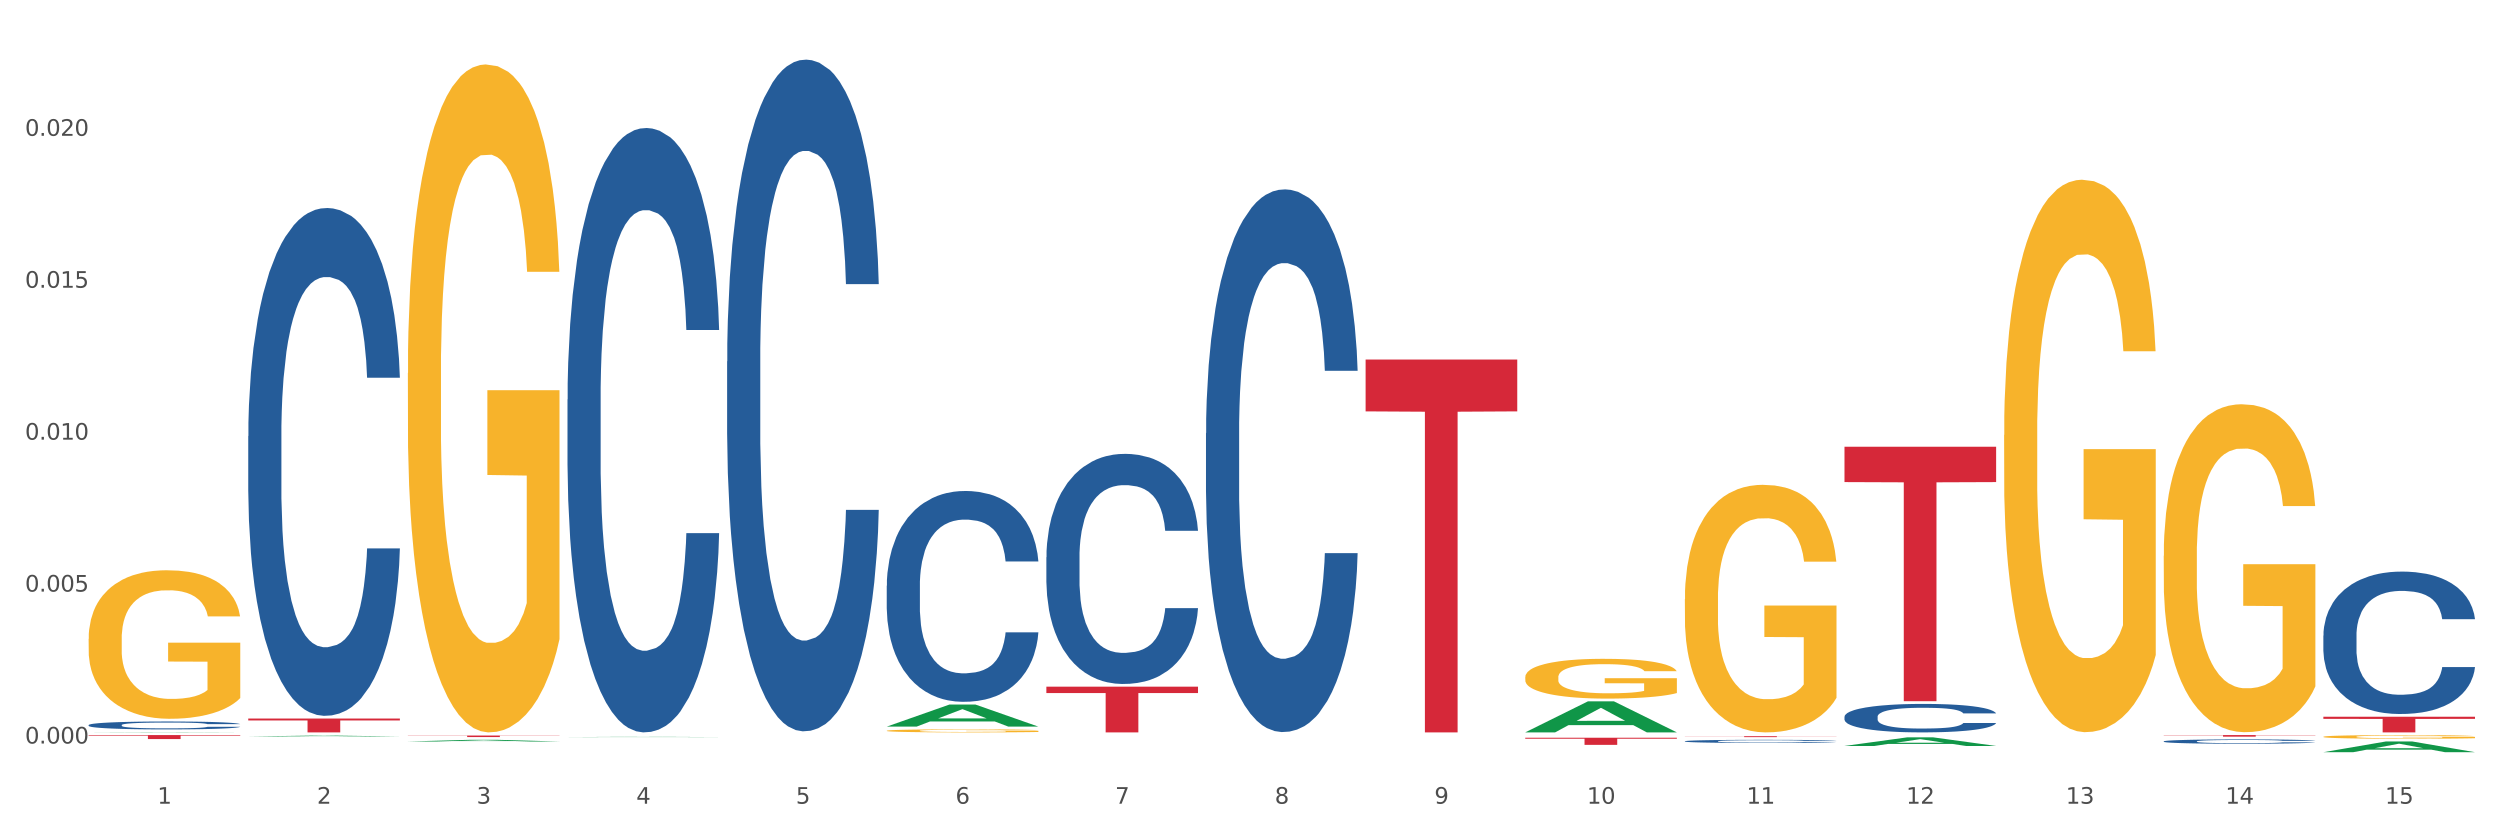 <?xml version="1.0" encoding="utf-8" standalone="no"?>
<!DOCTYPE svg PUBLIC "-//W3C//DTD SVG 1.1//EN"
  "http://www.w3.org/Graphics/SVG/1.1/DTD/svg11.dtd">
<svg xmlns:xlink="http://www.w3.org/1999/xlink" width="1080pt" height="360pt" viewBox="0 0 1080 360" xmlns="http://www.w3.org/2000/svg" version="1.1">
 <rect x="0" y="0" width="1080" height="360" fill="#333333" stroke="none"/>
 <defs>
  <style type="text/css">*{stroke-linejoin: round; stroke-linecap: butt}</style>
 </defs>
 <g id="figure_1">
  <g id="patch_1">
   <path d="M 0 360 
L 1080 360 
L 1080 0 
L 0 0 
z
" style="fill: #ffffff; stroke: #ffffff; stroke-linejoin: miter"/>
  </g>
  <g id="axes_1">
   <g id="matplotlib.axis_1">
    <g id="xtick_1">
     <g id="text_1">
      <!-- 1 -->
      <g style="fill: #4d4d4d" transform="translate(67.984 347.204) scale(0.096 -0.096)">
       <defs>
        <path id="DejaVuSans-31" d="M 794 531 
L 1825 531 
L 1825 4091 
L 703 3866 
L 703 4441 
L 1819 4666 
L 2450 4666 
L 2450 531 
L 3481 531 
L 3481 0 
L 794 0 
L 794 531 
z
" transform="scale(0.016)"/>
       </defs>
       <use xlink:href="#DejaVuSans-31"/>
      </g>
     </g>
    </g>
    <g id="xtick_2">
     <g id="text_2">
      <!-- 2 -->
      <g style="fill: #4d4d4d" transform="translate(136.942 347.204) scale(0.096 -0.096)">
       <defs>
        <path id="DejaVuSans-32" d="M 1228 531 
L 3431 531 
L 3431 0 
L 469 0 
L 469 531 
Q 828 903 1448 1529 
Q 2069 2156 2228 2338 
Q 2531 2678 2651 2914 
Q 2772 3150 2772 3378 
Q 2772 3750 2511 3984 
Q 2250 4219 1831 4219 
Q 1534 4219 1204 4116 
Q 875 4013 500 3803 
L 500 4441 
Q 881 4594 1212 4672 
Q 1544 4750 1819 4750 
Q 2544 4750 2975 4387 
Q 3406 4025 3406 3419 
Q 3406 3131 3298 2873 
Q 3191 2616 2906 2266 
Q 2828 2175 2409 1742 
Q 1991 1309 1228 531 
z
" transform="scale(0.016)"/>
       </defs>
       <use xlink:href="#DejaVuSans-32"/>
      </g>
     </g>
    </g>
    <g id="xtick_3">
     <g id="text_3">
      <!-- 3 -->
      <g style="fill: #4d4d4d" transform="translate(205.899 347.204) scale(0.096 -0.096)">
       <defs>
        <path id="DejaVuSans-33" d="M 2597 2516 
Q 3050 2419 3304 2112 
Q 3559 1806 3559 1356 
Q 3559 666 3084 287 
Q 2609 -91 1734 -91 
Q 1441 -91 1130 -33 
Q 819 25 488 141 
L 488 750 
Q 750 597 1062 519 
Q 1375 441 1716 441 
Q 2309 441 2620 675 
Q 2931 909 2931 1356 
Q 2931 1769 2642 2001 
Q 2353 2234 1838 2234 
L 1294 2234 
L 1294 2753 
L 1863 2753 
Q 2328 2753 2575 2939 
Q 2822 3125 2822 3475 
Q 2822 3834 2567 4026 
Q 2313 4219 1838 4219 
Q 1578 4219 1281 4162 
Q 984 4106 628 3988 
L 628 4550 
Q 988 4650 1302 4700 
Q 1616 4750 1894 4750 
Q 2613 4750 3031 4423 
Q 3450 4097 3450 3541 
Q 3450 3153 3228 2886 
Q 3006 2619 2597 2516 
z
" transform="scale(0.016)"/>
       </defs>
       <use xlink:href="#DejaVuSans-33"/>
      </g>
     </g>
    </g>
    <g id="xtick_4">
     <g id="text_4">
      <!-- 4 -->
      <g style="fill: #4d4d4d" transform="translate(274.857 347.204) scale(0.096 -0.096)">
       <defs>
        <path id="DejaVuSans-34" d="M 2419 4116 
L 825 1625 
L 2419 1625 
L 2419 4116 
z
M 2253 4666 
L 3047 4666 
L 3047 1625 
L 3713 1625 
L 3713 1100 
L 3047 1100 
L 3047 0 
L 2419 0 
L 2419 1100 
L 313 1100 
L 313 1709 
L 2253 4666 
z
" transform="scale(0.016)"/>
       </defs>
       <use xlink:href="#DejaVuSans-34"/>
      </g>
     </g>
    </g>
    <g id="xtick_5">
     <g id="text_5">
      <!-- 5 -->
      <g style="fill: #4d4d4d" transform="translate(343.815 347.204) scale(0.096 -0.096)">
       <defs>
        <path id="DejaVuSans-35" d="M 691 4666 
L 3169 4666 
L 3169 4134 
L 1269 4134 
L 1269 2991 
Q 1406 3038 1543 3061 
Q 1681 3084 1819 3084 
Q 2600 3084 3056 2656 
Q 3513 2228 3513 1497 
Q 3513 744 3044 326 
Q 2575 -91 1722 -91 
Q 1428 -91 1123 -41 
Q 819 9 494 109 
L 494 744 
Q 775 591 1075 516 
Q 1375 441 1709 441 
Q 2250 441 2565 725 
Q 2881 1009 2881 1497 
Q 2881 1984 2565 2268 
Q 2250 2553 1709 2553 
Q 1456 2553 1204 2497 
Q 953 2441 691 2322 
L 691 4666 
z
" transform="scale(0.016)"/>
       </defs>
       <use xlink:href="#DejaVuSans-35"/>
      </g>
     </g>
    </g>
    <g id="xtick_6">
     <g id="text_6">
      <!-- 6 -->
      <g style="fill: #4d4d4d" transform="translate(412.772 347.204) scale(0.096 -0.096)">
       <defs>
        <path id="DejaVuSans-36" d="M 2113 2584 
Q 1688 2584 1439 2293 
Q 1191 2003 1191 1497 
Q 1191 994 1439 701 
Q 1688 409 2113 409 
Q 2538 409 2786 701 
Q 3034 994 3034 1497 
Q 3034 2003 2786 2293 
Q 2538 2584 2113 2584 
z
M 3366 4563 
L 3366 3988 
Q 3128 4100 2886 4159 
Q 2644 4219 2406 4219 
Q 1781 4219 1451 3797 
Q 1122 3375 1075 2522 
Q 1259 2794 1537 2939 
Q 1816 3084 2150 3084 
Q 2853 3084 3261 2657 
Q 3669 2231 3669 1497 
Q 3669 778 3244 343 
Q 2819 -91 2113 -91 
Q 1303 -91 875 529 
Q 447 1150 447 2328 
Q 447 3434 972 4092 
Q 1497 4750 2381 4750 
Q 2619 4750 2861 4703 
Q 3103 4656 3366 4563 
z
" transform="scale(0.016)"/>
       </defs>
       <use xlink:href="#DejaVuSans-36"/>
      </g>
     </g>
    </g>
    <g id="xtick_7">
     <g id="text_7">
      <!-- 7 -->
      <g style="fill: #4d4d4d" transform="translate(481.73 347.204) scale(0.096 -0.096)">
       <defs>
        <path id="DejaVuSans-37" d="M 525 4666 
L 3525 4666 
L 3525 4397 
L 1831 0 
L 1172 0 
L 2766 4134 
L 525 4134 
L 525 4666 
z
" transform="scale(0.016)"/>
       </defs>
       <use xlink:href="#DejaVuSans-37"/>
      </g>
     </g>
    </g>
    <g id="xtick_8">
     <g id="text_8">
      <!-- 8 -->
      <g style="fill: #4d4d4d" transform="translate(550.688 347.204) scale(0.096 -0.096)">
       <defs>
        <path id="DejaVuSans-38" d="M 2034 2216 
Q 1584 2216 1326 1975 
Q 1069 1734 1069 1313 
Q 1069 891 1326 650 
Q 1584 409 2034 409 
Q 2484 409 2743 651 
Q 3003 894 3003 1313 
Q 3003 1734 2745 1975 
Q 2488 2216 2034 2216 
z
M 1403 2484 
Q 997 2584 770 2862 
Q 544 3141 544 3541 
Q 544 4100 942 4425 
Q 1341 4750 2034 4750 
Q 2731 4750 3128 4425 
Q 3525 4100 3525 3541 
Q 3525 3141 3298 2862 
Q 3072 2584 2669 2484 
Q 3125 2378 3379 2068 
Q 3634 1759 3634 1313 
Q 3634 634 3220 271 
Q 2806 -91 2034 -91 
Q 1263 -91 848 271 
Q 434 634 434 1313 
Q 434 1759 690 2068 
Q 947 2378 1403 2484 
z
M 1172 3481 
Q 1172 3119 1398 2916 
Q 1625 2713 2034 2713 
Q 2441 2713 2670 2916 
Q 2900 3119 2900 3481 
Q 2900 3844 2670 4047 
Q 2441 4250 2034 4250 
Q 1625 4250 1398 4047 
Q 1172 3844 1172 3481 
z
" transform="scale(0.016)"/>
       </defs>
       <use xlink:href="#DejaVuSans-38"/>
      </g>
     </g>
    </g>
    <g id="xtick_9">
     <g id="text_9">
      <!-- 9 -->
      <g style="fill: #4d4d4d" transform="translate(619.645 347.204) scale(0.096 -0.096)">
       <defs>
        <path id="DejaVuSans-39" d="M 703 97 
L 703 672 
Q 941 559 1184 500 
Q 1428 441 1663 441 
Q 2288 441 2617 861 
Q 2947 1281 2994 2138 
Q 2813 1869 2534 1725 
Q 2256 1581 1919 1581 
Q 1219 1581 811 2004 
Q 403 2428 403 3163 
Q 403 3881 828 4315 
Q 1253 4750 1959 4750 
Q 2769 4750 3195 4129 
Q 3622 3509 3622 2328 
Q 3622 1225 3098 567 
Q 2575 -91 1691 -91 
Q 1453 -91 1209 -44 
Q 966 3 703 97 
z
M 1959 2075 
Q 2384 2075 2632 2365 
Q 2881 2656 2881 3163 
Q 2881 3666 2632 3958 
Q 2384 4250 1959 4250 
Q 1534 4250 1286 3958 
Q 1038 3666 1038 3163 
Q 1038 2656 1286 2365 
Q 1534 2075 1959 2075 
z
" transform="scale(0.016)"/>
       </defs>
       <use xlink:href="#DejaVuSans-39"/>
      </g>
     </g>
    </g>
    <g id="xtick_10">
     <g id="text_10">
      <!-- 10 -->
      <g style="fill: #4d4d4d" transform="translate(685.549 347.204) scale(0.096 -0.096)">
       <defs>
        <path id="DejaVuSans-30" d="M 2034 4250 
Q 1547 4250 1301 3770 
Q 1056 3291 1056 2328 
Q 1056 1369 1301 889 
Q 1547 409 2034 409 
Q 2525 409 2770 889 
Q 3016 1369 3016 2328 
Q 3016 3291 2770 3770 
Q 2525 4250 2034 4250 
z
M 2034 4750 
Q 2819 4750 3233 4129 
Q 3647 3509 3647 2328 
Q 3647 1150 3233 529 
Q 2819 -91 2034 -91 
Q 1250 -91 836 529 
Q 422 1150 422 2328 
Q 422 3509 836 4129 
Q 1250 4750 2034 4750 
z
" transform="scale(0.016)"/>
       </defs>
       <use xlink:href="#DejaVuSans-31"/>
       <use xlink:href="#DejaVuSans-30" transform="translate(63.623 0)"/>
      </g>
     </g>
    </g>
    <g id="xtick_11">
     <g id="text_11">
      <!-- 11 -->
      <g style="fill: #4d4d4d" transform="translate(754.506 347.204) scale(0.096 -0.096)">
       <use xlink:href="#DejaVuSans-31"/>
       <use xlink:href="#DejaVuSans-31" transform="translate(63.623 0)"/>
      </g>
     </g>
    </g>
    <g id="xtick_12">
     <g id="text_12">
      <!-- 12 -->
      <g style="fill: #4d4d4d" transform="translate(823.464 347.204) scale(0.096 -0.096)">
       <use xlink:href="#DejaVuSans-31"/>
       <use xlink:href="#DejaVuSans-32" transform="translate(63.623 0)"/>
      </g>
     </g>
    </g>
    <g id="xtick_13">
     <g id="text_13">
      <!-- 13 -->
      <g style="fill: #4d4d4d" transform="translate(892.422 347.204) scale(0.096 -0.096)">
       <use xlink:href="#DejaVuSans-31"/>
       <use xlink:href="#DejaVuSans-33" transform="translate(63.623 0)"/>
      </g>
     </g>
    </g>
    <g id="xtick_14">
     <g id="text_14">
      <!-- 14 -->
      <g style="fill: #4d4d4d" transform="translate(961.379 347.204) scale(0.096 -0.096)">
       <use xlink:href="#DejaVuSans-31"/>
       <use xlink:href="#DejaVuSans-34" transform="translate(63.623 0)"/>
      </g>
     </g>
    </g>
    <g id="xtick_15">
     <g id="text_15">
      <!-- 15 -->
      <g style="fill: #4d4d4d" transform="translate(1030.337 347.204) scale(0.096 -0.096)">
       <use xlink:href="#DejaVuSans-31"/>
       <use xlink:href="#DejaVuSans-35" transform="translate(63.623 0)"/>
      </g>
     </g>
    </g>
    <g id="xtick_16"/>
    <g id="xtick_17"/>
    <g id="xtick_18"/>
    <g id="xtick_19"/>
    <g id="xtick_20"/>
    <g id="xtick_21"/>
    <g id="xtick_22"/>
    <g id="xtick_23"/>
    <g id="xtick_24"/>
    <g id="xtick_25"/>
    <g id="xtick_26"/>
    <g id="xtick_27"/>
    <g id="xtick_28"/>
    <g id="xtick_29"/>
   </g>
   <g id="matplotlib.axis_2">
    <g id="ytick_1">
     <g id="text_16">
      <!-- 0.000 -->
      <g style="fill: #4d4d4d" transform="translate(10.8 321.208) scale(0.096 -0.096)">
       <defs>
        <path id="DejaVuSans-2e" d="M 684 794 
L 1344 794 
L 1344 0 
L 684 0 
L 684 794 
z
" transform="scale(0.016)"/>
       </defs>
       <use xlink:href="#DejaVuSans-30"/>
       <use xlink:href="#DejaVuSans-2e" transform="translate(63.623 0)"/>
       <use xlink:href="#DejaVuSans-30" transform="translate(95.41 0)"/>
       <use xlink:href="#DejaVuSans-30" transform="translate(159.033 0)"/>
       <use xlink:href="#DejaVuSans-30" transform="translate(222.656 0)"/>
      </g>
     </g>
    </g>
    <g id="ytick_2">
     <g id="text_17">
      <!-- 0.005 -->
      <g style="fill: #4d4d4d" transform="translate(10.8 255.573) scale(0.096 -0.096)">
       <use xlink:href="#DejaVuSans-30"/>
       <use xlink:href="#DejaVuSans-2e" transform="translate(63.623 0)"/>
       <use xlink:href="#DejaVuSans-30" transform="translate(95.41 0)"/>
       <use xlink:href="#DejaVuSans-30" transform="translate(159.033 0)"/>
       <use xlink:href="#DejaVuSans-35" transform="translate(222.656 0)"/>
      </g>
     </g>
    </g>
    <g id="ytick_3">
     <g id="text_18">
      <!-- 0.010 -->
      <g style="fill: #4d4d4d" transform="translate(10.8 189.937) scale(0.096 -0.096)">
       <use xlink:href="#DejaVuSans-30"/>
       <use xlink:href="#DejaVuSans-2e" transform="translate(63.623 0)"/>
       <use xlink:href="#DejaVuSans-30" transform="translate(95.41 0)"/>
       <use xlink:href="#DejaVuSans-31" transform="translate(159.033 0)"/>
       <use xlink:href="#DejaVuSans-30" transform="translate(222.656 0)"/>
      </g>
     </g>
    </g>
    <g id="ytick_4">
     <g id="text_19">
      <!-- 0.015 -->
      <g style="fill: #4d4d4d" transform="translate(10.8 124.302) scale(0.096 -0.096)">
       <use xlink:href="#DejaVuSans-30"/>
       <use xlink:href="#DejaVuSans-2e" transform="translate(63.623 0)"/>
       <use xlink:href="#DejaVuSans-30" transform="translate(95.41 0)"/>
       <use xlink:href="#DejaVuSans-31" transform="translate(159.033 0)"/>
       <use xlink:href="#DejaVuSans-35" transform="translate(222.656 0)"/>
      </g>
     </g>
    </g>
    <g id="ytick_5">
     <g id="text_20">
      <!-- 0.020 -->
      <g style="fill: #4d4d4d" transform="translate(10.8 58.666) scale(0.096 -0.096)">
       <use xlink:href="#DejaVuSans-30"/>
       <use xlink:href="#DejaVuSans-2e" transform="translate(63.623 0)"/>
       <use xlink:href="#DejaVuSans-30" transform="translate(95.41 0)"/>
       <use xlink:href="#DejaVuSans-32" transform="translate(159.033 0)"/>
       <use xlink:href="#DejaVuSans-30" transform="translate(222.656 0)"/>
      </g>
     </g>
    </g>
    <g id="ytick_6"/>
    <g id="ytick_7"/>
    <g id="ytick_8"/>
    <g id="ytick_9"/>
    <g id="ytick_10"/>
   </g>
   <g id="PolyCollection_1">
    <path d="M 38.283 316.393 
L 38.351 316.393 
L 65.365 316.276 
L 76.576 316.275 
L 103.793 316.394 
L 90.826 316.394 
L 84.95 316.366 
L 57.058 316.366 
L 56.855 316.367 
L 51.182 316.394 
L 38.283 316.394 
L 38.283 316.393 
L 60.57 316.35 
L 81.438 316.35 
L 71.105 316.301 
L 70.97 316.3 
L 70.835 316.301 
L 60.502 316.35 
L 60.57 316.35 
L 38.283 316.393 
z
" clip-path="url(#pa8fc9dab96)" style="fill: #109648"/>
    <path d="M 176.198 317.745 
L 241.708 317.745 
L 241.708 317.838 
L 215.939 317.839 
L 215.939 318.418 
L 201.812 318.418 
L 201.812 317.839 
L 176.198 317.838 
L 176.198 317.745 
L 176.198 317.745 
z
" clip-path="url(#pa8fc9dab96)" style="fill: #d62839"/>
    <path d="M 452.029 296.648 
L 517.539 296.648 
L 517.539 299.392 
L 491.769 299.41 
L 491.769 316.394 
L 477.643 316.394 
L 477.643 299.41 
L 452.029 299.392 
L 452.029 296.666 
L 452.029 296.648 
z
" clip-path="url(#pa8fc9dab96)" style="fill: #d62839"/>
    <path d="M 589.944 155.329 
L 655.454 155.329 
L 655.454 177.712 
L 629.685 177.863 
L 629.685 316.394 
L 615.558 316.394 
L 615.558 177.863 
L 589.944 177.712 
L 589.944 155.48 
L 589.944 155.329 
z
" clip-path="url(#pa8fc9dab96)" style="fill: #d62839"/>
    <path d="M 658.902 318.695 
L 724.412 318.695 
L 724.412 319.124 
L 698.642 319.127 
L 698.642 321.788 
L 684.516 321.788 
L 684.516 319.127 
L 658.902 319.124 
L 658.902 318.697 
L 658.902 318.695 
z
" clip-path="url(#pa8fc9dab96)" style="fill: #d62839"/>
    <path d="M 727.86 318.025 
L 793.369 318.025 
L 793.369 318.082 
L 767.6 318.083 
L 767.6 318.437 
L 753.474 318.437 
L 753.474 318.083 
L 727.86 318.082 
L 727.86 318.025 
L 727.86 318.025 
z
" clip-path="url(#pa8fc9dab96)" style="fill: #d62839"/>
    <path d="M 796.817 192.983 
L 862.327 192.983 
L 862.327 208.261 
L 836.558 208.364 
L 836.558 302.922 
L 822.431 302.922 
L 822.431 208.364 
L 796.817 208.261 
L 796.817 193.087 
L 796.817 192.983 
z
" clip-path="url(#pa8fc9dab96)" style="fill: #d62839"/>
    <path d="M 934.733 317.561 
L 1000.242 317.561 
L 1000.242 317.657 
L 974.473 317.658 
L 974.473 318.252 
L 960.347 318.252 
L 960.347 317.658 
L 934.733 317.657 
L 934.733 317.562 
L 934.733 317.561 
z
" clip-path="url(#pa8fc9dab96)" style="fill: #d62839"/>
    <path d="M 38.283 276.003 
L 38.36 275.945 
L 38.36 273.835 
L 38.515 272.018 
L 39.288 267.624 
L 40.449 263.99 
L 41.299 262.057 
L 42.15 260.475 
L 43.156 258.892 
L 44.393 257.252 
L 46.636 254.849 
L 48.028 253.618 
L 49.73 252.329 
L 52.824 250.454 
L 55.066 249.399 
L 57.387 248.52 
L 61.177 247.466 
L 63.652 246.997 
L 66.281 246.645 
L 69.452 246.411 
L 71.85 246.352 
L 77.109 246.528 
L 81.595 247.055 
L 83.761 247.466 
L 86.545 248.169 
L 88.015 248.638 
L 90.412 249.575 
L 92.887 250.806 
L 94.589 251.861 
L 97.141 253.853 
L 99.075 255.845 
L 100.854 258.306 
L 101.782 260.006 
L 102.478 261.588 
L 103.097 263.404 
L 103.715 266.276 
L 89.794 266.276 
L 89.252 264.225 
L 88.401 262.291 
L 87.164 260.416 
L 86.081 259.244 
L 84.225 257.779 
L 82.523 256.841 
L 80.744 256.138 
L 78.579 255.552 
L 76.877 255.259 
L 74.48 255.025 
L 69.762 255.083 
L 66.591 255.552 
L 64.425 256.138 
L 63.033 256.666 
L 61.795 257.252 
L 60.403 258.072 
L 58.779 259.303 
L 57.619 260.416 
L 56.459 261.822 
L 55.531 263.229 
L 54.68 264.869 
L 53.984 266.627 
L 53.442 268.444 
L 52.978 270.671 
L 52.592 274.362 
L 52.592 282.39 
L 52.746 284.207 
L 53.133 286.61 
L 53.597 288.426 
L 54.37 290.594 
L 55.066 292.059 
L 56.381 294.169 
L 57.851 295.927 
L 59.011 297.04 
L 60.171 297.978 
L 62.182 299.267 
L 64.425 300.322 
L 66.359 300.966 
L 68.988 301.552 
L 70.767 301.787 
L 72.314 301.904 
L 76.104 301.904 
L 78.811 301.728 
L 81.827 301.318 
L 84.148 300.79 
L 86.081 300.146 
L 88.247 299.091 
L 89.639 298.095 
L 89.639 285.848 
L 72.623 285.789 
L 72.623 277.644 
L 103.793 277.644 
L 103.793 301.552 
L 102.478 302.783 
L 101.008 303.896 
L 99.462 304.892 
L 97.141 306.123 
L 94.357 307.295 
L 91.882 308.115 
L 89.252 308.818 
L 86.159 309.463 
L 82.137 310.049 
L 79.662 310.283 
L 76.568 310.459 
L 72.933 310.518 
L 69.762 310.401 
L 66.668 310.108 
L 63.42 309.58 
L 60.248 308.818 
L 57.851 308.057 
L 55.453 307.119 
L 52.901 305.888 
L 50.89 304.717 
L 49.343 303.662 
L 47.642 302.314 
L 45.785 300.556 
L 44.393 298.974 
L 43.156 297.333 
L 41.841 295.224 
L 40.913 293.407 
L 39.985 291.122 
L 39.443 289.422 
L 38.824 286.785 
L 38.36 283.094 
L 38.283 276.003 
z
" clip-path="url(#pa8fc9dab96)" style="fill: #f7b32b"/>
    <path d="M 1003.69 274.57 
L 1003.768 274.514 
L 1003.768 272.941 
L 1004 270.806 
L 1004.852 266.872 
L 1005.936 263.894 
L 1007.794 260.41 
L 1008.801 258.95 
L 1010.117 257.32 
L 1012.828 254.679 
L 1015.925 252.431 
L 1018.093 251.195 
L 1019.719 250.409 
L 1023.359 249.004 
L 1025.449 248.386 
L 1027.618 247.88 
L 1029.476 247.543 
L 1032.573 247.15 
L 1035.051 246.981 
L 1037.916 246.925 
L 1040.317 246.981 
L 1043.492 247.206 
L 1048.138 247.88 
L 1049.919 248.273 
L 1052.319 248.948 
L 1054.797 249.847 
L 1056.81 250.746 
L 1059.133 252.038 
L 1061.534 253.724 
L 1063.857 255.859 
L 1065.483 257.826 
L 1066.8 259.905 
L 1067.961 262.433 
L 1068.813 265.187 
L 1069.2 267.49 
L 1055.029 267.49 
L 1054.642 265.411 
L 1053.868 263.164 
L 1053.094 261.647 
L 1052.242 260.41 
L 1050.925 259.006 
L 1049.764 258.107 
L 1047.828 257.039 
L 1046.047 256.365 
L 1044.576 255.971 
L 1042.795 255.634 
L 1039 255.297 
L 1036.29 255.297 
L 1034.587 255.41 
L 1032.496 255.69 
L 1030.715 256.084 
L 1028.624 256.758 
L 1026.998 257.489 
L 1025.372 258.444 
L 1024.443 259.118 
L 1023.049 260.354 
L 1022.12 261.366 
L 1020.881 263.108 
L 1020.184 264.344 
L 1018.945 267.547 
L 1018.403 269.907 
L 1018.171 271.536 
L 1018.016 273.334 
L 1018.016 282.1 
L 1018.48 286.033 
L 1018.867 287.719 
L 1019.487 289.629 
L 1020.648 292.102 
L 1022.352 294.518 
L 1024.133 296.26 
L 1025.604 297.327 
L 1026.998 298.114 
L 1028.392 298.732 
L 1030.095 299.294 
L 1031.489 299.631 
L 1033.58 299.968 
L 1036.058 300.137 
L 1037.994 300.137 
L 1041.943 299.856 
L 1043.724 299.575 
L 1045.428 299.182 
L 1047.286 298.563 
L 1048.757 297.889 
L 1049.609 297.383 
L 1051.003 296.316 
L 1052.087 295.192 
L 1053.016 293.9 
L 1053.636 292.776 
L 1054.333 291.09 
L 1054.875 289.18 
L 1055.029 288.168 
L 1069.2 288.168 
L 1068.89 290.191 
L 1068.348 292.158 
L 1067.264 294.799 
L 1066.412 296.316 
L 1065.096 298.17 
L 1063.702 299.743 
L 1061.766 301.485 
L 1059.985 302.778 
L 1058.127 303.902 
L 1056.114 304.913 
L 1052.474 306.318 
L 1051.158 306.711 
L 1048.37 307.385 
L 1046.202 307.779 
L 1043.027 308.172 
L 1039.775 308.397 
L 1036.368 308.453 
L 1033.348 308.341 
L 1030.018 308.003 
L 1027.927 307.666 
L 1025.604 307.161 
L 1022.894 306.374 
L 1020.339 305.419 
L 1017.938 304.295 
L 1015.693 303.002 
L 1013.602 301.542 
L 1010.892 299.125 
L 1008.878 296.765 
L 1007.407 294.574 
L 1006.4 292.72 
L 1005.394 290.36 
L 1004.852 288.73 
L 1004 284.797 
L 1003.69 281.145 
L 1003.69 274.57 
z
" clip-path="url(#pa8fc9dab96)" style="fill: #255c99"/>
    <path d="M 934.733 320.262 
L 934.81 320.26 
L 934.81 320.212 
L 935.042 320.147 
L 935.894 320.027 
L 936.978 319.937 
L 938.837 319.83 
L 939.843 319.786 
L 941.16 319.736 
L 943.87 319.656 
L 946.967 319.587 
L 949.135 319.549 
L 950.762 319.525 
L 954.401 319.483 
L 956.492 319.464 
L 958.66 319.448 
L 960.518 319.438 
L 963.616 319.426 
L 966.094 319.421 
L 968.959 319.419 
L 971.359 319.421 
L 974.534 319.428 
L 979.18 319.448 
L 980.961 319.46 
L 983.362 319.481 
L 985.839 319.508 
L 987.853 319.536 
L 990.176 319.575 
L 992.576 319.627 
L 994.899 319.692 
L 996.525 319.752 
L 997.842 319.815 
L 999.003 319.892 
L 999.855 319.976 
L 1000.242 320.046 
L 986.072 320.046 
L 985.685 319.983 
L 984.91 319.914 
L 984.136 319.868 
L 983.284 319.83 
L 981.968 319.788 
L 980.806 319.76 
L 978.87 319.728 
L 977.089 319.707 
L 975.618 319.695 
L 973.837 319.685 
L 970.043 319.674 
L 967.333 319.674 
L 965.629 319.678 
L 963.538 319.686 
L 961.757 319.698 
L 959.667 319.719 
L 958.04 319.741 
L 956.414 319.77 
L 955.485 319.791 
L 954.091 319.829 
L 953.162 319.859 
L 951.923 319.913 
L 951.226 319.95 
L 949.987 320.048 
L 949.445 320.12 
L 949.213 320.169 
L 949.058 320.224 
L 949.058 320.491 
L 949.523 320.611 
L 949.91 320.663 
L 950.529 320.721 
L 951.691 320.796 
L 953.394 320.87 
L 955.175 320.923 
L 956.647 320.956 
L 958.04 320.98 
L 959.434 320.998 
L 961.138 321.016 
L 962.532 321.026 
L 964.622 321.036 
L 967.1 321.041 
L 969.036 321.041 
L 972.985 321.033 
L 974.766 321.024 
L 976.47 321.012 
L 978.328 320.993 
L 979.8 320.973 
L 980.651 320.957 
L 982.045 320.925 
L 983.129 320.891 
L 984.058 320.851 
L 984.678 320.817 
L 985.375 320.765 
L 985.917 320.707 
L 986.072 320.676 
L 1000.242 320.676 
L 999.933 320.738 
L 999.391 320.798 
L 998.306 320.879 
L 997.455 320.925 
L 996.138 320.981 
L 994.744 321.029 
L 992.809 321.082 
L 991.028 321.122 
L 989.169 321.156 
L 987.156 321.187 
L 983.516 321.23 
L 982.2 321.242 
L 979.412 321.262 
L 977.244 321.274 
L 974.069 321.286 
L 970.817 321.293 
L 967.41 321.295 
L 964.39 321.291 
L 961.06 321.281 
L 958.97 321.271 
L 956.647 321.255 
L 953.936 321.231 
L 951.381 321.202 
L 948.981 321.168 
L 946.735 321.129 
L 944.644 321.084 
L 941.934 321.01 
L 939.921 320.938 
L 938.449 320.872 
L 937.443 320.815 
L 936.436 320.743 
L 935.894 320.694 
L 935.042 320.574 
L 934.733 320.462 
L 934.733 320.262 
z
" clip-path="url(#pa8fc9dab96)" style="fill: #255c99"/>
    <path d="M 796.817 309.618 
L 796.895 309.606 
L 796.895 309.292 
L 797.127 308.865 
L 797.979 308.078 
L 799.063 307.483 
L 800.921 306.786 
L 801.928 306.494 
L 803.244 306.168 
L 805.955 305.64 
L 809.052 305.19 
L 811.22 304.943 
L 812.846 304.786 
L 816.486 304.505 
L 818.576 304.381 
L 820.745 304.28 
L 822.603 304.213 
L 825.7 304.134 
L 828.178 304.1 
L 831.043 304.089 
L 833.444 304.1 
L 836.619 304.145 
L 841.265 304.28 
L 843.046 304.359 
L 845.446 304.494 
L 847.924 304.673 
L 849.937 304.853 
L 852.261 305.112 
L 854.661 305.449 
L 856.984 305.876 
L 858.61 306.269 
L 859.927 306.685 
L 861.088 307.19 
L 861.94 307.741 
L 862.327 308.202 
L 848.156 308.202 
L 847.769 307.786 
L 846.995 307.337 
L 846.221 307.033 
L 845.369 306.786 
L 844.052 306.505 
L 842.891 306.325 
L 840.955 306.112 
L 839.174 305.977 
L 837.703 305.898 
L 835.922 305.831 
L 832.127 305.763 
L 829.417 305.763 
L 827.714 305.786 
L 825.623 305.842 
L 823.842 305.921 
L 821.751 306.056 
L 820.125 306.202 
L 818.499 306.393 
L 817.57 306.528 
L 816.176 306.775 
L 815.247 306.977 
L 814.008 307.325 
L 813.311 307.573 
L 812.072 308.213 
L 811.53 308.685 
L 811.298 309.011 
L 811.143 309.37 
L 811.143 311.123 
L 811.607 311.91 
L 811.994 312.247 
L 812.614 312.629 
L 813.775 313.124 
L 815.479 313.607 
L 817.26 313.955 
L 818.731 314.169 
L 820.125 314.326 
L 821.519 314.45 
L 823.222 314.562 
L 824.616 314.629 
L 826.707 314.697 
L 829.185 314.731 
L 831.121 314.731 
L 835.07 314.674 
L 836.851 314.618 
L 838.555 314.54 
L 840.413 314.416 
L 841.884 314.281 
L 842.736 314.18 
L 844.13 313.966 
L 845.214 313.742 
L 846.143 313.483 
L 846.763 313.259 
L 847.46 312.921 
L 848.002 312.539 
L 848.156 312.337 
L 862.327 312.337 
L 862.017 312.742 
L 861.475 313.135 
L 860.391 313.663 
L 859.539 313.966 
L 858.223 314.337 
L 856.829 314.652 
L 854.893 315 
L 853.112 315.259 
L 851.254 315.483 
L 849.241 315.686 
L 845.601 315.967 
L 844.285 316.045 
L 841.497 316.18 
L 839.329 316.259 
L 836.154 316.337 
L 832.902 316.382 
L 829.495 316.394 
L 826.475 316.371 
L 823.145 316.304 
L 821.054 316.236 
L 818.731 316.135 
L 816.021 315.978 
L 813.466 315.787 
L 811.065 315.562 
L 808.82 315.304 
L 806.729 315.011 
L 804.019 314.528 
L 802.005 314.056 
L 800.534 313.618 
L 799.527 313.247 
L 798.521 312.775 
L 797.979 312.449 
L 797.127 311.663 
L 796.817 310.932 
L 796.817 309.618 
z
" clip-path="url(#pa8fc9dab96)" style="fill: #255c99"/>
    <path d="M 727.86 320.211 
L 727.937 320.21 
L 727.937 320.175 
L 728.169 320.128 
L 729.021 320.042 
L 730.105 319.977 
L 731.964 319.9 
L 732.97 319.868 
L 734.287 319.832 
L 736.997 319.774 
L 740.094 319.725 
L 742.262 319.698 
L 743.889 319.68 
L 747.528 319.65 
L 749.619 319.636 
L 751.787 319.625 
L 753.645 319.617 
L 756.743 319.609 
L 759.221 319.605 
L 762.086 319.604 
L 764.486 319.605 
L 767.661 319.61 
L 772.307 319.625 
L 774.088 319.634 
L 776.489 319.648 
L 778.967 319.668 
L 780.98 319.688 
L 783.303 319.716 
L 785.703 319.753 
L 788.026 319.8 
L 789.652 319.843 
L 790.969 319.889 
L 792.13 319.944 
L 792.982 320.005 
L 793.369 320.056 
L 779.199 320.056 
L 778.812 320.01 
L 778.037 319.961 
L 777.263 319.927 
L 776.411 319.9 
L 775.095 319.869 
L 773.933 319.849 
L 771.997 319.826 
L 770.216 319.811 
L 768.745 319.803 
L 766.964 319.795 
L 763.17 319.788 
L 760.46 319.788 
L 758.756 319.79 
L 756.665 319.796 
L 754.884 319.805 
L 752.794 319.82 
L 751.167 319.836 
L 749.541 319.857 
L 748.612 319.872 
L 747.218 319.899 
L 746.289 319.921 
L 745.05 319.959 
L 744.353 319.986 
L 743.114 320.057 
L 742.572 320.109 
L 742.34 320.144 
L 742.185 320.184 
L 742.185 320.376 
L 742.65 320.463 
L 743.037 320.5 
L 743.656 320.542 
L 744.818 320.596 
L 746.521 320.649 
L 748.302 320.687 
L 749.774 320.711 
L 751.167 320.728 
L 752.561 320.742 
L 754.265 320.754 
L 755.659 320.761 
L 757.749 320.769 
L 760.227 320.772 
L 762.163 320.772 
L 766.112 320.766 
L 767.893 320.76 
L 769.597 320.751 
L 771.455 320.738 
L 772.927 320.723 
L 773.778 320.712 
L 775.172 320.689 
L 776.256 320.664 
L 777.186 320.635 
L 777.805 320.611 
L 778.502 320.574 
L 779.044 320.532 
L 779.199 320.51 
L 793.369 320.51 
L 793.06 320.554 
L 792.518 320.597 
L 791.433 320.655 
L 790.582 320.689 
L 789.265 320.729 
L 787.871 320.764 
L 785.936 320.802 
L 784.155 320.83 
L 782.296 320.855 
L 780.283 320.877 
L 776.643 320.908 
L 775.327 320.917 
L 772.539 320.932 
L 770.371 320.94 
L 767.196 320.949 
L 763.944 320.954 
L 760.537 320.955 
L 757.517 320.953 
L 754.187 320.945 
L 752.097 320.938 
L 749.774 320.927 
L 747.063 320.909 
L 744.508 320.888 
L 742.108 320.864 
L 739.862 320.835 
L 737.771 320.803 
L 735.061 320.75 
L 733.048 320.698 
L 731.576 320.65 
L 730.57 320.61 
L 729.563 320.558 
L 729.021 320.522 
L 728.169 320.436 
L 727.86 320.355 
L 727.86 320.211 
z
" clip-path="url(#pa8fc9dab96)" style="fill: #255c99"/>
    <path d="M 520.987 187.152 
L 521.064 186.937 
L 521.064 180.943 
L 521.296 172.807 
L 522.148 157.819 
L 523.232 146.472 
L 525.091 133.197 
L 526.097 127.631 
L 527.414 121.422 
L 530.124 111.359 
L 533.221 102.795 
L 535.389 98.084 
L 537.016 95.087 
L 540.655 89.734 
L 542.746 87.379 
L 544.914 85.452 
L 546.772 84.168 
L 549.87 82.669 
L 552.348 82.027 
L 555.213 81.813 
L 557.613 82.027 
L 560.788 82.883 
L 565.434 85.452 
L 567.215 86.951 
L 569.616 89.52 
L 572.094 92.946 
L 574.107 96.372 
L 576.43 101.296 
L 578.83 107.719 
L 581.153 115.855 
L 582.78 123.349 
L 584.096 131.27 
L 585.257 140.905 
L 586.109 151.396 
L 586.496 160.174 
L 572.326 160.174 
L 571.939 152.253 
L 571.164 143.688 
L 570.39 137.908 
L 569.538 133.197 
L 568.222 127.845 
L 567.06 124.419 
L 565.124 120.351 
L 563.343 117.782 
L 561.872 116.283 
L 560.091 114.999 
L 556.297 113.714 
L 553.587 113.714 
L 551.883 114.142 
L 549.792 115.213 
L 548.011 116.711 
L 545.921 119.281 
L 544.294 122.064 
L 542.668 125.704 
L 541.739 128.273 
L 540.345 132.983 
L 539.416 136.837 
L 538.177 143.474 
L 537.48 148.185 
L 536.241 160.389 
L 535.699 169.381 
L 535.467 175.59 
L 535.312 182.441 
L 535.312 215.841 
L 535.777 230.829 
L 536.164 237.252 
L 536.783 244.531 
L 537.945 253.952 
L 539.648 263.158 
L 541.429 269.796 
L 542.901 273.863 
L 544.294 276.861 
L 545.688 279.216 
L 547.392 281.357 
L 548.786 282.642 
L 550.876 283.926 
L 553.354 284.569 
L 555.29 284.569 
L 559.239 283.498 
L 561.02 282.428 
L 562.724 280.929 
L 564.582 278.574 
L 566.054 276.005 
L 566.905 274.078 
L 568.299 270.01 
L 569.383 265.728 
L 570.313 260.803 
L 570.932 256.521 
L 571.629 250.098 
L 572.171 242.818 
L 572.326 238.965 
L 586.496 238.965 
L 586.187 246.672 
L 585.645 254.166 
L 584.561 264.229 
L 583.709 270.01 
L 582.392 277.075 
L 580.999 283.07 
L 579.063 289.707 
L 577.282 294.632 
L 575.423 298.914 
L 573.41 302.767 
L 569.77 308.12 
L 568.454 309.619 
L 565.666 312.188 
L 563.498 313.687 
L 560.323 315.185 
L 557.071 316.042 
L 553.664 316.256 
L 550.644 315.828 
L 547.314 314.543 
L 545.224 313.259 
L 542.901 311.332 
L 540.19 308.334 
L 537.635 304.694 
L 535.235 300.412 
L 532.989 295.488 
L 530.898 289.921 
L 528.188 280.715 
L 526.175 271.722 
L 524.703 263.372 
L 523.697 256.307 
L 522.69 247.315 
L 522.148 241.106 
L 521.296 226.118 
L 520.987 212.202 
L 520.987 187.152 
z
" clip-path="url(#pa8fc9dab96)" style="fill: #255c99"/>
    <path d="M 452.029 240.736 
L 452.106 240.645 
L 452.106 238.103 
L 452.339 234.653 
L 453.19 228.298 
L 454.275 223.486 
L 456.133 217.857 
L 457.14 215.497 
L 458.456 212.864 
L 461.166 208.597 
L 464.264 204.965 
L 466.432 202.968 
L 468.058 201.697 
L 471.697 199.427 
L 473.788 198.429 
L 475.956 197.612 
L 477.815 197.067 
L 480.912 196.431 
L 483.39 196.159 
L 486.255 196.068 
L 488.656 196.159 
L 491.83 196.522 
L 496.476 197.612 
L 498.257 198.247 
L 500.658 199.337 
L 503.136 200.789 
L 505.149 202.242 
L 507.472 204.33 
L 509.873 207.054 
L 512.196 210.503 
L 513.822 213.681 
L 515.138 217.04 
L 516.3 221.126 
L 517.152 225.574 
L 517.539 229.296 
L 503.368 229.296 
L 502.981 225.937 
L 502.207 222.306 
L 501.432 219.855 
L 500.581 217.857 
L 499.264 215.588 
L 498.103 214.135 
L 496.167 212.41 
L 494.386 211.321 
L 492.914 210.685 
L 491.133 210.14 
L 487.339 209.596 
L 484.629 209.596 
L 482.925 209.777 
L 480.835 210.231 
L 479.054 210.867 
L 476.963 211.956 
L 475.337 213.136 
L 473.711 214.68 
L 472.781 215.769 
L 471.388 217.766 
L 470.458 219.401 
L 469.219 222.215 
L 468.523 224.212 
L 467.284 229.387 
L 466.742 233.2 
L 466.509 235.833 
L 466.354 238.738 
L 466.354 252.901 
L 466.819 259.256 
L 467.206 261.98 
L 467.826 265.067 
L 468.987 269.061 
L 470.691 272.965 
L 472.472 275.78 
L 473.943 277.505 
L 475.337 278.776 
L 476.731 279.774 
L 478.434 280.682 
L 479.828 281.227 
L 481.919 281.772 
L 484.397 282.044 
L 486.333 282.044 
L 490.282 281.59 
L 492.063 281.136 
L 493.766 280.501 
L 495.625 279.502 
L 497.096 278.412 
L 497.948 277.595 
L 499.342 275.87 
L 500.426 274.055 
L 501.355 271.967 
L 501.974 270.151 
L 502.671 267.427 
L 503.213 264.34 
L 503.368 262.706 
L 517.539 262.706 
L 517.229 265.975 
L 516.687 269.152 
L 515.603 273.419 
L 514.751 275.87 
L 513.435 278.866 
L 512.041 281.408 
L 510.105 284.223 
L 508.324 286.311 
L 506.466 288.127 
L 504.452 289.761 
L 500.813 292.031 
L 499.496 292.666 
L 496.709 293.756 
L 494.541 294.391 
L 491.366 295.027 
L 488.114 295.39 
L 484.706 295.481 
L 481.686 295.299 
L 478.357 294.754 
L 476.266 294.209 
L 473.943 293.392 
L 471.233 292.121 
L 468.677 290.578 
L 466.277 288.762 
L 464.031 286.674 
L 461.941 284.314 
L 459.23 280.41 
L 457.217 276.597 
L 455.746 273.056 
L 454.739 270.06 
L 453.733 266.247 
L 453.19 263.614 
L 452.339 257.259 
L 452.029 251.358 
L 452.029 240.736 
z
" clip-path="url(#pa8fc9dab96)" style="fill: #255c99"/>
    <path d="M 383.071 253.028 
L 383.149 252.945 
L 383.149 250.616 
L 383.381 247.455 
L 384.233 241.633 
L 385.317 237.224 
L 387.175 232.067 
L 388.182 229.904 
L 389.498 227.492 
L 392.209 223.582 
L 395.306 220.255 
L 397.474 218.425 
L 399.1 217.26 
L 402.74 215.181 
L 404.83 214.266 
L 406.999 213.517 
L 408.857 213.018 
L 411.954 212.436 
L 414.432 212.186 
L 417.297 212.103 
L 419.698 212.186 
L 422.873 212.519 
L 427.519 213.517 
L 429.3 214.099 
L 431.7 215.097 
L 434.178 216.428 
L 436.192 217.759 
L 438.515 219.672 
L 440.915 222.168 
L 443.238 225.329 
L 444.864 228.24 
L 446.181 231.318 
L 447.342 235.061 
L 448.194 239.137 
L 448.581 242.548 
L 434.411 242.548 
L 434.023 239.47 
L 433.249 236.143 
L 432.475 233.897 
L 431.623 232.067 
L 430.306 229.987 
L 429.145 228.656 
L 427.209 227.076 
L 425.428 226.077 
L 423.957 225.495 
L 422.176 224.996 
L 418.382 224.497 
L 415.671 224.497 
L 413.968 224.663 
L 411.877 225.079 
L 410.096 225.662 
L 408.005 226.66 
L 406.379 227.741 
L 404.753 229.155 
L 403.824 230.153 
L 402.43 231.983 
L 401.501 233.481 
L 400.262 236.059 
L 399.565 237.889 
L 398.326 242.631 
L 397.784 246.124 
L 397.552 248.537 
L 397.397 251.198 
L 397.397 264.175 
L 397.861 269.998 
L 398.248 272.493 
L 398.868 275.321 
L 400.029 278.981 
L 401.733 282.558 
L 403.514 285.137 
L 404.985 286.717 
L 406.379 287.882 
L 407.773 288.797 
L 409.477 289.629 
L 410.87 290.128 
L 412.961 290.627 
L 415.439 290.876 
L 417.375 290.876 
L 421.324 290.46 
L 423.105 290.044 
L 424.809 289.462 
L 426.667 288.547 
L 428.138 287.549 
L 428.99 286.8 
L 430.384 285.22 
L 431.468 283.556 
L 432.397 281.643 
L 433.017 279.979 
L 433.714 277.484 
L 434.256 274.656 
L 434.411 273.159 
L 448.581 273.159 
L 448.271 276.153 
L 447.729 279.064 
L 446.645 282.974 
L 445.793 285.22 
L 444.477 287.965 
L 443.083 290.294 
L 441.147 292.873 
L 439.366 294.786 
L 437.508 296.45 
L 435.495 297.947 
L 431.855 300.026 
L 430.539 300.609 
L 427.751 301.607 
L 425.583 302.189 
L 422.408 302.771 
L 419.156 303.104 
L 415.749 303.187 
L 412.729 303.021 
L 409.399 302.522 
L 407.308 302.023 
L 404.985 301.274 
L 402.275 300.11 
L 399.72 298.695 
L 397.319 297.032 
L 395.074 295.119 
L 392.983 292.956 
L 390.273 289.379 
L 388.259 285.885 
L 386.788 282.641 
L 385.782 279.896 
L 384.775 276.403 
L 384.233 273.99 
L 383.381 268.168 
L 383.071 262.761 
L 383.071 253.028 
z
" clip-path="url(#pa8fc9dab96)" style="fill: #255c99"/>
    <path d="M 314.114 156.14 
L 314.191 155.875 
L 314.191 148.455 
L 314.423 138.385 
L 315.275 119.835 
L 316.359 105.79 
L 318.218 89.36 
L 319.224 82.47 
L 320.541 74.785 
L 323.251 62.33 
L 326.348 51.73 
L 328.516 45.9 
L 330.143 42.19 
L 333.782 35.565 
L 335.873 32.65 
L 338.041 30.265 
L 339.899 28.675 
L 342.997 26.82 
L 345.475 26.025 
L 348.34 25.759 
L 350.74 26.025 
L 353.915 27.085 
L 358.561 30.265 
L 360.342 32.12 
L 362.743 35.3 
L 365.221 39.54 
L 367.234 43.78 
L 369.557 49.875 
L 371.957 57.825 
L 374.28 67.895 
L 375.907 77.17 
L 377.223 86.975 
L 378.384 98.9 
L 379.236 111.885 
L 379.623 122.75 
L 365.453 122.75 
L 365.066 112.945 
L 364.291 102.345 
L 363.517 95.19 
L 362.665 89.36 
L 361.349 82.735 
L 360.187 78.495 
L 358.251 73.46 
L 356.47 70.28 
L 354.999 68.425 
L 353.218 66.835 
L 349.424 65.245 
L 346.714 65.245 
L 345.01 65.775 
L 342.919 67.1 
L 341.138 68.955 
L 339.048 72.135 
L 337.421 75.58 
L 335.795 80.085 
L 334.866 83.265 
L 333.472 89.095 
L 332.543 93.865 
L 331.304 102.08 
L 330.607 107.91 
L 329.368 123.015 
L 328.826 134.145 
L 328.594 141.83 
L 328.439 150.31 
L 328.439 191.65 
L 328.904 210.2 
L 329.291 218.15 
L 329.91 227.16 
L 331.072 238.82 
L 332.775 250.215 
L 334.556 258.43 
L 336.028 263.465 
L 337.421 267.175 
L 338.815 270.09 
L 340.519 272.74 
L 341.913 274.33 
L 344.003 275.92 
L 346.481 276.715 
L 348.417 276.715 
L 352.366 275.39 
L 354.147 274.065 
L 355.851 272.21 
L 357.709 269.295 
L 359.181 266.115 
L 360.032 263.73 
L 361.426 258.695 
L 362.51 253.395 
L 363.44 247.3 
L 364.059 242 
L 364.756 234.05 
L 365.298 225.04 
L 365.453 220.27 
L 379.623 220.27 
L 379.314 229.81 
L 378.772 239.085 
L 377.688 251.54 
L 376.836 258.695 
L 375.519 267.44 
L 374.126 274.86 
L 372.19 283.075 
L 370.409 289.17 
L 368.55 294.47 
L 366.537 299.24 
L 362.898 305.865 
L 361.581 307.72 
L 358.793 310.9 
L 356.625 312.755 
L 353.45 314.61 
L 350.198 315.67 
L 346.791 315.935 
L 343.771 315.405 
L 340.441 313.815 
L 338.351 312.225 
L 336.028 309.84 
L 333.317 306.13 
L 330.762 301.625 
L 328.362 296.325 
L 326.116 290.23 
L 324.025 283.34 
L 321.315 271.945 
L 319.302 260.815 
L 317.831 250.48 
L 316.824 241.735 
L 315.817 230.605 
L 315.275 222.92 
L 314.423 204.37 
L 314.114 187.145 
L 314.114 156.14 
z
" clip-path="url(#pa8fc9dab96)" style="fill: #255c99"/>
    <path d="M 245.156 172.61 
L 245.233 172.372 
L 245.233 165.695 
L 245.466 156.634 
L 246.317 139.943 
L 247.402 127.305 
L 249.26 112.521 
L 250.267 106.322 
L 251.583 99.407 
L 254.293 88.2 
L 257.391 78.662 
L 259.559 73.416 
L 261.185 70.078 
L 264.824 64.117 
L 266.915 61.494 
L 269.083 59.348 
L 270.942 57.917 
L 274.039 56.248 
L 276.517 55.533 
L 279.382 55.294 
L 281.783 55.533 
L 284.957 56.486 
L 289.604 59.348 
L 291.385 61.017 
L 293.785 63.878 
L 296.263 67.693 
L 298.276 71.509 
L 300.599 76.993 
L 303 84.146 
L 305.323 93.207 
L 306.949 101.553 
L 308.265 110.375 
L 309.427 121.106 
L 310.279 132.789 
L 310.666 142.566 
L 296.495 142.566 
L 296.108 133.743 
L 295.334 124.205 
L 294.559 117.767 
L 293.708 112.521 
L 292.391 106.56 
L 291.23 102.745 
L 289.294 98.215 
L 287.513 95.353 
L 286.042 93.684 
L 284.261 92.253 
L 280.466 90.823 
L 277.756 90.823 
L 276.052 91.3 
L 273.962 92.492 
L 272.181 94.161 
L 270.09 97.022 
L 268.464 100.122 
L 266.838 104.176 
L 265.908 107.037 
L 264.515 112.283 
L 263.585 116.575 
L 262.346 123.967 
L 261.65 129.213 
L 260.411 142.804 
L 259.869 152.819 
L 259.636 159.734 
L 259.481 167.364 
L 259.481 204.562 
L 259.946 221.253 
L 260.333 228.407 
L 260.953 236.514 
L 262.114 247.006 
L 263.818 257.259 
L 265.599 264.651 
L 267.07 269.181 
L 268.464 272.519 
L 269.858 275.142 
L 271.561 277.527 
L 272.955 278.957 
L 275.046 280.388 
L 277.524 281.103 
L 279.46 281.103 
L 283.409 279.911 
L 285.19 278.719 
L 286.893 277.05 
L 288.752 274.427 
L 290.223 271.566 
L 291.075 269.42 
L 292.469 264.889 
L 293.553 260.12 
L 294.482 254.636 
L 295.101 249.867 
L 295.798 242.714 
L 296.34 234.606 
L 296.495 230.314 
L 310.666 230.314 
L 310.356 238.898 
L 309.814 247.244 
L 308.73 258.451 
L 307.878 264.889 
L 306.562 272.758 
L 305.168 279.434 
L 303.232 286.826 
L 301.451 292.311 
L 299.593 297.079 
L 297.579 301.371 
L 293.94 307.333 
L 292.623 309.002 
L 289.836 311.863 
L 287.668 313.532 
L 284.493 315.201 
L 281.241 316.155 
L 277.833 316.394 
L 274.813 315.917 
L 271.484 314.486 
L 269.393 313.055 
L 267.07 310.909 
L 264.36 307.571 
L 261.804 303.518 
L 259.404 298.749 
L 257.158 293.264 
L 255.068 287.065 
L 252.357 276.811 
L 250.344 266.797 
L 248.873 257.497 
L 247.866 249.628 
L 246.86 239.614 
L 246.317 232.699 
L 245.466 216.007 
L 245.156 200.508 
L 245.156 172.61 
z
" clip-path="url(#pa8fc9dab96)" style="fill: #255c99"/>
    <path d="M 107.241 188.433 
L 107.318 188.233 
L 107.318 182.623 
L 107.55 175.009 
L 108.402 160.985 
L 109.486 150.366 
L 111.345 137.944 
L 112.351 132.735 
L 113.668 126.925 
L 116.378 117.508 
L 119.475 109.494 
L 121.644 105.086 
L 123.27 102.281 
L 126.909 97.272 
L 129 95.068 
L 131.168 93.265 
L 133.026 92.063 
L 136.124 90.661 
L 138.602 90.06 
L 141.467 89.859 
L 143.867 90.06 
L 147.042 90.861 
L 151.688 93.265 
L 153.469 94.668 
L 155.87 97.072 
L 158.348 100.278 
L 160.361 103.483 
L 162.684 108.091 
L 165.084 114.102 
L 167.407 121.715 
L 169.034 128.728 
L 170.35 136.141 
L 171.511 145.157 
L 172.363 154.974 
L 172.75 163.188 
L 158.58 163.188 
L 158.193 155.775 
L 157.418 147.761 
L 156.644 142.352 
L 155.792 137.944 
L 154.476 132.935 
L 153.314 129.73 
L 151.378 125.923 
L 149.597 123.519 
L 148.126 122.116 
L 146.345 120.914 
L 142.551 119.712 
L 139.841 119.712 
L 138.137 120.113 
L 136.046 121.114 
L 134.265 122.517 
L 132.175 124.921 
L 130.549 127.526 
L 128.922 130.932 
L 127.993 133.336 
L 126.599 137.744 
L 125.67 141.35 
L 124.431 147.561 
L 123.734 151.969 
L 122.495 163.389 
L 121.953 171.804 
L 121.721 177.614 
L 121.566 184.025 
L 121.566 215.28 
L 122.031 229.305 
L 122.418 235.316 
L 123.037 242.128 
L 124.199 250.943 
L 125.902 259.558 
L 127.683 265.769 
L 129.155 269.576 
L 130.549 272.381 
L 131.942 274.585 
L 133.646 276.588 
L 135.04 277.79 
L 137.13 278.993 
L 139.608 279.594 
L 141.544 279.594 
L 145.493 278.592 
L 147.274 277.59 
L 148.978 276.188 
L 150.836 273.984 
L 152.308 271.579 
L 153.159 269.776 
L 154.553 265.97 
L 155.637 261.963 
L 156.567 257.354 
L 157.186 253.347 
L 157.883 247.337 
L 158.425 240.525 
L 158.58 236.918 
L 172.75 236.918 
L 172.441 244.131 
L 171.899 251.143 
L 170.815 260.56 
L 169.963 265.97 
L 168.646 272.581 
L 167.253 278.191 
L 165.317 284.402 
L 163.536 289.01 
L 161.677 293.017 
L 159.664 296.624 
L 156.025 301.632 
L 154.708 303.035 
L 151.92 305.439 
L 149.752 306.842 
L 146.577 308.244 
L 143.325 309.046 
L 139.918 309.246 
L 136.898 308.845 
L 133.568 307.643 
L 131.478 306.441 
L 129.155 304.638 
L 126.444 301.833 
L 123.889 298.427 
L 121.489 294.42 
L 119.243 289.812 
L 117.152 284.602 
L 114.442 275.987 
L 112.429 267.572 
L 110.958 259.759 
L 109.951 253.147 
L 108.944 244.732 
L 108.402 238.922 
L 107.55 224.897 
L 107.241 211.874 
L 107.241 188.433 
z
" clip-path="url(#pa8fc9dab96)" style="fill: #255c99"/>
    <path d="M 38.283 313.223 
L 38.36 313.22 
L 38.36 313.132 
L 38.593 313.014 
L 39.445 312.795 
L 40.529 312.629 
L 42.387 312.435 
L 43.394 312.354 
L 44.71 312.263 
L 47.42 312.116 
L 50.518 311.991 
L 52.686 311.923 
L 54.312 311.879 
L 57.951 311.801 
L 60.042 311.766 
L 62.21 311.738 
L 64.069 311.719 
L 67.166 311.697 
L 69.644 311.688 
L 72.509 311.685 
L 74.91 311.688 
L 78.084 311.701 
L 82.731 311.738 
L 84.512 311.76 
L 86.912 311.798 
L 89.39 311.848 
L 91.403 311.898 
L 93.726 311.969 
L 96.127 312.063 
L 98.45 312.182 
L 100.076 312.291 
L 101.392 312.407 
L 102.554 312.548 
L 103.406 312.701 
L 103.793 312.829 
L 89.622 312.829 
L 89.235 312.714 
L 88.461 312.588 
L 87.686 312.504 
L 86.835 312.435 
L 85.518 312.357 
L 84.357 312.307 
L 82.421 312.248 
L 80.64 312.21 
L 79.169 312.188 
L 77.388 312.17 
L 73.593 312.151 
L 70.883 312.151 
L 69.179 312.157 
L 67.089 312.173 
L 65.308 312.195 
L 63.217 312.232 
L 61.591 312.273 
L 59.965 312.326 
L 59.036 312.363 
L 57.642 312.432 
L 56.712 312.488 
L 55.474 312.585 
L 54.777 312.654 
L 53.538 312.832 
L 52.996 312.964 
L 52.763 313.054 
L 52.608 313.154 
L 52.608 313.642 
L 53.073 313.861 
L 53.46 313.955 
L 54.08 314.061 
L 55.241 314.199 
L 56.945 314.333 
L 58.726 314.43 
L 60.197 314.489 
L 61.591 314.533 
L 62.985 314.567 
L 64.688 314.599 
L 66.082 314.617 
L 68.173 314.636 
L 70.651 314.646 
L 72.587 314.646 
L 76.536 314.63 
L 78.317 314.614 
L 80.02 314.592 
L 81.879 314.558 
L 83.35 314.521 
L 84.202 314.492 
L 85.596 314.433 
L 86.68 314.37 
L 87.609 314.299 
L 88.228 314.236 
L 88.925 314.142 
L 89.467 314.036 
L 89.622 313.98 
L 103.793 313.98 
L 103.483 314.092 
L 102.941 314.202 
L 101.857 314.349 
L 101.005 314.433 
L 99.689 314.536 
L 98.295 314.624 
L 96.359 314.721 
L 94.578 314.793 
L 92.72 314.855 
L 90.706 314.911 
L 87.067 314.989 
L 85.75 315.011 
L 82.963 315.049 
L 80.795 315.071 
L 77.62 315.093 
L 74.368 315.105 
L 70.96 315.108 
L 67.94 315.102 
L 64.611 315.083 
L 62.52 315.065 
L 60.197 315.036 
L 57.487 314.993 
L 54.931 314.939 
L 52.531 314.877 
L 50.285 314.805 
L 48.195 314.724 
L 45.484 314.589 
L 43.471 314.458 
L 42 314.336 
L 40.993 314.233 
L 39.987 314.102 
L 39.445 314.011 
L 38.593 313.792 
L 38.283 313.589 
L 38.283 313.223 
z
" clip-path="url(#pa8fc9dab96)" style="fill: #255c99"/>
    <path d="M 107.241 310.413 
L 172.75 310.413 
L 172.75 311.244 
L 146.981 311.25 
L 146.981 316.394 
L 132.855 316.394 
L 132.855 311.25 
L 107.241 311.244 
L 107.241 310.419 
L 107.241 310.413 
z
" clip-path="url(#pa8fc9dab96)" style="fill: #d62839"/>
    <path d="M 38.283 317.561 
L 103.793 317.561 
L 103.793 317.798 
L 78.024 317.8 
L 78.024 319.27 
L 63.897 319.27 
L 63.897 317.8 
L 38.283 317.798 
L 38.283 317.562 
L 38.283 317.561 
z
" clip-path="url(#pa8fc9dab96)" style="fill: #d62839"/>
    <path d="M 1003.69 309.62 
L 1069.2 309.62 
L 1069.2 310.561 
L 1043.431 310.568 
L 1043.431 316.394 
L 1029.304 316.394 
L 1029.304 310.568 
L 1003.69 310.561 
L 1003.69 309.626 
L 1003.69 309.62 
z
" clip-path="url(#pa8fc9dab96)" style="fill: #d62839"/>
    <path d="M 107.241 318.175 
L 107.308 318.174 
L 134.323 317.783 
L 145.533 317.783 
L 172.75 318.175 
L 159.784 318.175 
L 153.908 318.084 
L 126.016 318.084 
L 125.813 318.085 
L 120.14 318.175 
L 107.241 318.175 
L 107.241 318.175 
L 129.527 318.029 
L 150.396 318.029 
L 140.063 317.867 
L 139.928 317.866 
L 139.793 317.867 
L 129.46 318.029 
L 129.527 318.029 
L 107.241 318.175 
z
" clip-path="url(#pa8fc9dab96)" style="fill: #109648"/>
    <path d="M 383.071 315.682 
L 383.149 315.681 
L 383.149 315.638 
L 383.303 315.6 
L 384.077 315.51 
L 385.237 315.435 
L 386.088 315.395 
L 386.938 315.362 
L 387.944 315.33 
L 389.181 315.296 
L 391.424 315.246 
L 392.817 315.221 
L 394.518 315.194 
L 397.612 315.156 
L 399.855 315.134 
L 402.175 315.116 
L 405.965 315.094 
L 408.44 315.084 
L 411.07 315.077 
L 414.241 315.072 
L 416.638 315.071 
L 421.898 315.075 
L 426.384 315.086 
L 428.549 315.094 
L 431.334 315.109 
L 432.803 315.118 
L 435.201 315.138 
L 437.676 315.163 
L 439.377 315.185 
L 441.93 315.226 
L 443.863 315.267 
L 445.642 315.317 
L 446.57 315.352 
L 447.266 315.385 
L 447.885 315.423 
L 448.504 315.482 
L 434.582 315.482 
L 434.041 315.439 
L 433.19 315.4 
L 431.952 315.361 
L 430.869 315.337 
L 429.013 315.307 
L 427.312 315.287 
L 425.533 315.273 
L 423.367 315.261 
L 421.666 315.255 
L 419.268 315.25 
L 414.55 315.251 
L 411.379 315.261 
L 409.213 315.273 
L 407.821 315.284 
L 406.584 315.296 
L 405.191 315.313 
L 403.567 315.338 
L 402.407 315.361 
L 401.247 315.39 
L 400.319 315.419 
L 399.468 315.453 
L 398.772 315.489 
L 398.231 315.526 
L 397.767 315.572 
L 397.38 315.648 
L 397.38 315.814 
L 397.534 315.851 
L 397.921 315.901 
L 398.385 315.938 
L 399.159 315.983 
L 399.855 316.013 
L 401.17 316.057 
L 402.639 316.093 
L 403.799 316.116 
L 404.959 316.135 
L 406.97 316.162 
L 409.213 316.183 
L 411.147 316.197 
L 413.777 316.209 
L 415.555 316.214 
L 417.102 316.216 
L 420.892 316.216 
L 423.599 316.212 
L 426.616 316.204 
L 428.936 316.193 
L 430.869 316.18 
L 433.035 316.158 
L 434.427 316.138 
L 434.427 315.885 
L 417.412 315.884 
L 417.412 315.716 
L 448.581 315.716 
L 448.581 316.209 
L 447.266 316.234 
L 445.797 316.257 
L 444.25 316.278 
L 441.93 316.303 
L 439.145 316.327 
L 436.67 316.344 
L 434.041 316.359 
L 430.947 316.372 
L 426.925 316.384 
L 424.45 316.389 
L 421.356 316.392 
L 417.721 316.394 
L 414.55 316.391 
L 411.456 316.385 
L 408.208 316.374 
L 405.037 316.359 
L 402.639 316.343 
L 400.242 316.324 
L 397.689 316.298 
L 395.678 316.274 
L 394.131 316.252 
L 392.43 316.225 
L 390.574 316.188 
L 389.181 316.156 
L 387.944 316.122 
L 386.629 316.078 
L 385.701 316.041 
L 384.773 315.994 
L 384.231 315.959 
L 383.613 315.904 
L 383.149 315.828 
L 383.071 315.682 
z
" clip-path="url(#pa8fc9dab96)" style="fill: #f7b32b"/>
    <path d="M 176.198 161.174 
L 176.276 160.911 
L 176.276 151.424 
L 176.43 143.254 
L 177.204 123.49 
L 178.364 107.151 
L 179.215 98.454 
L 180.065 91.339 
L 181.071 84.224 
L 182.308 76.845 
L 184.551 66.04 
L 185.944 60.506 
L 187.645 54.708 
L 190.739 46.275 
L 192.982 41.532 
L 195.302 37.579 
L 199.092 32.835 
L 201.567 30.727 
L 204.197 29.146 
L 207.368 28.092 
L 209.765 27.828 
L 215.025 28.619 
L 219.511 30.991 
L 221.676 32.835 
L 224.461 35.998 
L 225.93 38.106 
L 228.328 42.322 
L 230.803 47.857 
L 232.504 52.6 
L 235.057 61.56 
L 236.99 70.52 
L 238.769 81.588 
L 239.697 89.231 
L 240.393 96.346 
L 241.012 104.515 
L 241.631 117.428 
L 227.709 117.428 
L 227.168 108.205 
L 226.317 99.508 
L 225.079 91.075 
L 223.996 85.805 
L 222.14 79.217 
L 220.439 75 
L 218.66 71.838 
L 216.494 69.202 
L 214.793 67.885 
L 212.395 66.831 
L 207.677 67.094 
L 204.506 69.202 
L 202.34 71.838 
L 200.948 74.21 
L 199.711 76.845 
L 198.319 80.534 
L 196.694 86.068 
L 195.534 91.075 
L 194.374 97.4 
L 193.446 103.725 
L 192.595 111.104 
L 191.899 119.01 
L 191.358 127.179 
L 190.894 137.193 
L 190.507 153.796 
L 190.507 189.899 
L 190.662 198.069 
L 191.048 208.873 
L 191.512 217.043 
L 192.286 226.793 
L 192.982 233.382 
L 194.297 242.869 
L 195.766 250.775 
L 196.926 255.782 
L 198.086 259.998 
L 200.097 265.796 
L 202.34 270.539 
L 204.274 273.438 
L 206.904 276.074 
L 208.683 277.128 
L 210.229 277.655 
L 214.019 277.655 
L 216.726 276.864 
L 219.743 275.019 
L 222.063 272.648 
L 223.996 269.749 
L 226.162 265.005 
L 227.554 260.525 
L 227.554 205.447 
L 210.539 205.184 
L 210.539 168.553 
L 241.708 168.553 
L 241.708 276.074 
L 240.393 281.608 
L 238.924 286.615 
L 237.377 291.095 
L 235.057 296.629 
L 232.272 301.899 
L 229.797 305.589 
L 227.168 308.751 
L 224.074 311.65 
L 220.052 314.285 
L 217.577 315.34 
L 214.483 316.13 
L 210.848 316.394 
L 207.677 315.867 
L 204.583 314.549 
L 201.335 312.177 
L 198.164 308.751 
L 195.766 305.325 
L 193.369 301.109 
L 190.816 295.575 
L 188.805 290.304 
L 187.258 285.561 
L 185.557 279.499 
L 183.701 271.594 
L 182.308 264.478 
L 181.071 257.099 
L 179.756 247.612 
L 178.828 239.443 
L 177.9 229.165 
L 177.358 221.523 
L 176.74 209.664 
L 176.276 193.062 
L 176.198 161.174 
z
" clip-path="url(#pa8fc9dab96)" style="fill: #f7b32b"/>
    <path d="M 1003.69 324.941 
L 1003.758 324.936 
L 1030.772 320.305 
L 1041.983 320.3 
L 1069.2 324.95 
L 1056.233 324.95 
L 1050.357 323.867 
L 1022.465 323.867 
L 1022.263 323.884 
L 1016.59 324.95 
L 1003.69 324.95 
L 1003.69 324.941 
L 1025.977 323.221 
L 1046.846 323.216 
L 1036.513 321.291 
L 1036.378 321.283 
L 1036.243 321.296 
L 1025.91 323.216 
L 1025.977 323.221 
L 1003.69 324.941 
z
" clip-path="url(#pa8fc9dab96)" style="fill: #109648"/>
    <path d="M 865.775 187.923 
L 865.852 187.705 
L 865.852 179.858 
L 866.007 173.101 
L 866.78 156.754 
L 867.941 143.24 
L 868.791 136.047 
L 869.642 130.162 
L 870.648 124.277 
L 871.885 118.174 
L 874.128 109.238 
L 875.52 104.66 
L 877.222 99.865 
L 880.315 92.89 
L 882.558 88.967 
L 884.879 85.697 
L 888.669 81.774 
L 891.144 80.03 
L 893.773 78.722 
L 896.944 77.851 
L 899.342 77.633 
L 904.601 78.286 
L 909.087 80.248 
L 911.253 81.774 
L 914.037 84.389 
L 915.507 86.133 
L 917.904 89.621 
L 920.379 94.198 
L 922.081 98.121 
L 924.633 105.532 
L 926.567 112.943 
L 928.346 122.098 
L 929.274 128.419 
L 929.97 134.304 
L 930.589 141.061 
L 931.207 151.741 
L 917.286 151.741 
L 916.744 144.112 
L 915.893 136.919 
L 914.656 129.944 
L 913.573 125.585 
L 911.717 120.136 
L 910.015 116.648 
L 908.236 114.033 
L 906.071 111.853 
L 904.369 110.763 
L 901.972 109.891 
L 897.254 110.109 
L 894.083 111.853 
L 891.917 114.033 
L 890.525 115.994 
L 889.287 118.174 
L 887.895 121.226 
L 886.271 125.803 
L 885.111 129.944 
L 883.951 135.175 
L 883.022 140.407 
L 882.172 146.51 
L 881.476 153.049 
L 880.934 159.806 
L 880.47 168.088 
L 880.083 181.82 
L 880.083 211.681 
L 880.238 218.438 
L 880.625 227.375 
L 881.089 234.132 
L 881.862 242.197 
L 882.558 247.646 
L 883.873 255.492 
L 885.343 262.031 
L 886.503 266.173 
L 887.663 269.66 
L 889.674 274.455 
L 891.917 278.379 
L 893.851 280.776 
L 896.48 282.956 
L 898.259 283.828 
L 899.806 284.264 
L 903.596 284.264 
L 906.303 283.61 
L 909.319 282.084 
L 911.639 280.123 
L 913.573 277.725 
L 915.739 273.802 
L 917.131 270.096 
L 917.131 224.541 
L 900.115 224.323 
L 900.115 194.026 
L 931.285 194.026 
L 931.285 282.956 
L 929.97 287.533 
L 928.5 291.675 
L 926.953 295.38 
L 924.633 299.957 
L 921.849 304.317 
L 919.374 307.368 
L 916.744 309.984 
L 913.65 312.382 
L 909.629 314.561 
L 907.154 315.433 
L 904.06 316.087 
L 900.425 316.305 
L 897.254 315.869 
L 894.16 314.779 
L 890.911 312.817 
L 887.74 309.984 
L 885.343 307.15 
L 882.945 303.663 
L 880.393 299.086 
L 878.382 294.726 
L 876.835 290.803 
L 875.133 285.79 
L 873.277 279.251 
L 871.885 273.366 
L 870.648 267.263 
L 869.333 259.416 
L 868.405 252.659 
L 867.476 244.158 
L 866.935 237.837 
L 866.316 228.029 
L 865.852 214.297 
L 865.775 187.923 
z
" clip-path="url(#pa8fc9dab96)" style="fill: #f7b32b"/>
    <path d="M 796.817 322.253 
L 796.885 322.249 
L 823.899 318.535 
L 835.11 318.532 
L 862.327 322.26 
L 849.36 322.26 
L 843.485 321.392 
L 815.592 321.392 
L 815.39 321.406 
L 809.717 322.26 
L 796.817 322.26 
L 796.817 322.253 
L 819.104 320.874 
L 839.973 320.87 
L 829.64 319.326 
L 829.505 319.319 
L 829.37 319.33 
L 819.037 320.87 
L 819.104 320.874 
L 796.817 322.253 
z
" clip-path="url(#pa8fc9dab96)" style="fill: #109648"/>
    <path d="M 658.902 316.368 
L 658.969 316.356 
L 685.984 302.981 
L 697.195 302.968 
L 724.412 316.394 
L 711.445 316.394 
L 705.569 313.267 
L 677.677 313.267 
L 677.474 313.318 
L 671.801 316.394 
L 658.902 316.394 
L 658.902 316.368 
L 681.189 311.402 
L 702.057 311.389 
L 691.724 305.83 
L 691.589 305.805 
L 691.454 305.842 
L 681.121 311.389 
L 681.189 311.402 
L 658.902 316.368 
z
" clip-path="url(#pa8fc9dab96)" style="fill: #109648"/>
    <path d="M 383.071 313.886 
L 383.139 313.877 
L 410.153 304.363 
L 421.364 304.354 
L 448.581 313.904 
L 435.614 313.904 
L 429.739 311.68 
L 401.846 311.68 
L 401.644 311.716 
L 395.971 313.904 
L 383.071 313.904 
L 383.071 313.886 
L 405.358 310.353 
L 426.227 310.344 
L 415.894 306.39 
L 415.759 306.372 
L 415.624 306.399 
L 405.291 310.344 
L 405.358 310.353 
L 383.071 313.886 
z
" clip-path="url(#pa8fc9dab96)" style="fill: #109648"/>
    <path d="M 245.156 318.429 
L 245.224 318.429 
L 272.238 318.3 
L 283.449 318.3 
L 310.666 318.43 
L 297.699 318.43 
L 291.823 318.399 
L 263.931 318.399 
L 263.728 318.4 
L 258.055 318.43 
L 245.156 318.43 
L 245.156 318.429 
L 267.443 318.381 
L 288.311 318.381 
L 277.978 318.328 
L 277.843 318.327 
L 277.708 318.328 
L 267.375 318.381 
L 267.443 318.381 
L 245.156 318.429 
z
" clip-path="url(#pa8fc9dab96)" style="fill: #109648"/>
    <path d="M 176.198 320.326 
L 176.266 320.326 
L 203.28 319.586 
L 214.491 319.585 
L 241.708 320.328 
L 228.741 320.328 
L 222.866 320.155 
L 194.973 320.155 
L 194.771 320.158 
L 189.098 320.328 
L 176.198 320.328 
L 176.198 320.326 
L 198.485 320.052 
L 219.354 320.051 
L 209.021 319.743 
L 208.886 319.742 
L 208.751 319.744 
L 198.418 320.051 
L 198.485 320.052 
L 176.198 320.326 
z
" clip-path="url(#pa8fc9dab96)" style="fill: #109648"/>
    <path d="M 727.86 258.863 
L 727.937 258.765 
L 727.937 255.249 
L 728.092 252.221 
L 728.865 244.895 
L 730.025 238.84 
L 730.876 235.616 
L 731.727 232.979 
L 732.732 230.342 
L 733.97 227.607 
L 736.213 223.602 
L 737.605 221.551 
L 739.306 219.402 
L 742.4 216.277 
L 744.643 214.518 
L 746.963 213.053 
L 750.753 211.295 
L 753.228 210.514 
L 755.858 209.928 
L 759.029 209.537 
L 761.427 209.439 
L 766.686 209.732 
L 771.172 210.611 
L 773.337 211.295 
L 776.122 212.467 
L 777.591 213.249 
L 779.989 214.811 
L 782.464 216.863 
L 784.166 218.621 
L 786.718 221.942 
L 788.651 225.263 
L 790.43 229.365 
L 791.358 232.198 
L 792.055 234.835 
L 792.673 237.863 
L 793.292 242.649 
L 779.37 242.649 
L 778.829 239.23 
L 777.978 236.007 
L 776.741 232.881 
L 775.658 230.928 
L 773.802 228.486 
L 772.1 226.923 
L 770.321 225.751 
L 768.155 224.774 
L 766.454 224.286 
L 764.056 223.895 
L 759.338 223.993 
L 756.167 224.774 
L 754.002 225.751 
L 752.609 226.63 
L 751.372 227.607 
L 749.98 228.974 
L 748.356 231.026 
L 747.195 232.881 
L 746.035 235.226 
L 745.107 237.57 
L 744.256 240.305 
L 743.56 243.235 
L 743.019 246.263 
L 742.555 249.975 
L 742.168 256.128 
L 742.168 269.51 
L 742.323 272.537 
L 742.71 276.542 
L 743.174 279.57 
L 743.947 283.184 
L 744.643 285.626 
L 745.958 289.142 
L 747.427 292.073 
L 748.588 293.928 
L 749.748 295.491 
L 751.759 297.64 
L 754.002 299.398 
L 755.935 300.473 
L 758.565 301.449 
L 760.344 301.84 
L 761.891 302.035 
L 765.68 302.035 
L 768.387 301.742 
L 771.404 301.059 
L 773.724 300.18 
L 775.658 299.105 
L 777.823 297.347 
L 779.216 295.687 
L 779.216 275.272 
L 762.2 275.175 
L 762.2 261.598 
L 793.369 261.598 
L 793.369 301.449 
L 792.055 303.501 
L 790.585 305.356 
L 789.038 307.017 
L 786.718 309.068 
L 783.933 311.022 
L 781.458 312.389 
L 778.829 313.561 
L 775.735 314.635 
L 771.713 315.612 
L 769.238 316.003 
L 766.145 316.296 
L 762.509 316.394 
L 759.338 316.198 
L 756.245 315.71 
L 752.996 314.831 
L 749.825 313.561 
L 747.427 312.291 
L 745.03 310.728 
L 742.477 308.677 
L 740.467 306.724 
L 738.92 304.966 
L 737.218 302.719 
L 735.362 299.789 
L 733.97 297.152 
L 732.732 294.417 
L 731.417 290.9 
L 730.489 287.872 
L 729.561 284.063 
L 729.02 281.231 
L 728.401 276.835 
L 727.937 270.682 
L 727.86 258.863 
z
" clip-path="url(#pa8fc9dab96)" style="fill: #f7b32b"/>
    <path d="M 658.902 292.553 
L 658.979 292.538 
L 658.979 291.972 
L 659.134 291.486 
L 659.907 290.308 
L 661.068 289.335 
L 661.918 288.817 
L 662.769 288.393 
L 663.775 287.969 
L 665.012 287.529 
L 667.255 286.885 
L 668.647 286.556 
L 670.349 286.21 
L 673.442 285.708 
L 675.685 285.425 
L 678.006 285.19 
L 681.796 284.907 
L 684.271 284.781 
L 686.9 284.687 
L 690.071 284.624 
L 692.469 284.609 
L 697.728 284.656 
L 702.214 284.797 
L 704.38 284.907 
L 707.164 285.095 
L 708.634 285.221 
L 711.031 285.472 
L 713.506 285.802 
L 715.208 286.085 
L 717.76 286.618 
L 719.694 287.152 
L 721.473 287.812 
L 722.401 288.267 
L 723.097 288.691 
L 723.716 289.178 
L 724.334 289.947 
L 710.413 289.947 
L 709.871 289.397 
L 709.02 288.879 
L 707.783 288.377 
L 706.7 288.063 
L 704.844 287.67 
L 703.142 287.419 
L 701.363 287.231 
L 699.198 287.074 
L 697.496 286.995 
L 695.099 286.932 
L 690.381 286.948 
L 687.21 287.074 
L 685.044 287.231 
L 683.652 287.372 
L 682.414 287.529 
L 681.022 287.749 
L 679.398 288.079 
L 678.238 288.377 
L 677.078 288.754 
L 676.149 289.131 
L 675.299 289.57 
L 674.603 290.041 
L 674.061 290.528 
L 673.597 291.125 
L 673.21 292.114 
L 673.21 294.265 
L 673.365 294.751 
L 673.752 295.395 
L 674.216 295.882 
L 674.989 296.463 
L 675.685 296.855 
L 677 297.421 
L 678.47 297.892 
L 679.63 298.19 
L 680.79 298.441 
L 682.801 298.786 
L 685.044 299.069 
L 686.978 299.242 
L 689.607 299.399 
L 691.386 299.462 
L 692.933 299.493 
L 696.723 299.493 
L 699.43 299.446 
L 702.446 299.336 
L 704.767 299.195 
L 706.7 299.022 
L 708.866 298.739 
L 710.258 298.472 
L 710.258 295.191 
L 693.242 295.175 
L 693.242 292.993 
L 724.412 292.993 
L 724.412 299.399 
L 723.097 299.729 
L 721.627 300.027 
L 720.08 300.294 
L 717.76 300.623 
L 714.976 300.937 
L 712.501 301.157 
L 709.871 301.346 
L 706.777 301.518 
L 702.756 301.675 
L 700.281 301.738 
L 697.187 301.785 
L 693.552 301.801 
L 690.381 301.77 
L 687.287 301.691 
L 684.039 301.55 
L 680.867 301.346 
L 678.47 301.142 
L 676.072 300.89 
L 673.52 300.561 
L 671.509 300.247 
L 669.962 299.964 
L 668.26 299.603 
L 666.404 299.132 
L 665.012 298.708 
L 663.775 298.268 
L 662.46 297.703 
L 661.532 297.216 
L 660.603 296.604 
L 660.062 296.149 
L 659.443 295.442 
L 658.979 294.453 
L 658.902 292.553 
z
" clip-path="url(#pa8fc9dab96)" style="fill: #f7b32b"/>
    <path d="M 934.733 240.1 
L 934.81 239.97 
L 934.81 235.312 
L 934.965 231.301 
L 935.738 221.597 
L 936.898 213.575 
L 937.749 209.305 
L 938.6 205.812 
L 939.605 202.318 
L 940.843 198.696 
L 943.086 193.391 
L 944.478 190.674 
L 946.179 187.827 
L 949.273 183.687 
L 951.516 181.358 
L 953.836 179.417 
L 957.626 177.088 
L 960.101 176.053 
L 962.731 175.276 
L 965.902 174.759 
L 968.3 174.629 
L 973.559 175.018 
L 978.045 176.182 
L 980.21 177.088 
L 982.995 178.64 
L 984.464 179.676 
L 986.862 181.746 
L 989.337 184.463 
L 991.038 186.792 
L 993.591 191.191 
L 995.524 195.59 
L 997.303 201.025 
L 998.231 204.777 
L 998.928 208.27 
L 999.546 212.281 
L 1000.165 218.621 
L 986.243 218.621 
L 985.702 214.093 
L 984.851 209.823 
L 983.614 205.683 
L 982.531 203.095 
L 980.674 199.86 
L 978.973 197.79 
L 977.194 196.237 
L 975.028 194.943 
L 973.327 194.296 
L 970.929 193.779 
L 966.211 193.908 
L 963.04 194.943 
L 960.875 196.237 
L 959.482 197.402 
L 958.245 198.696 
L 956.853 200.507 
L 955.229 203.224 
L 954.068 205.683 
L 952.908 208.788 
L 951.98 211.893 
L 951.129 215.516 
L 950.433 219.398 
L 949.892 223.409 
L 949.428 228.325 
L 949.041 236.477 
L 949.041 254.203 
L 949.196 258.214 
L 949.582 263.519 
L 950.047 267.53 
L 950.82 272.317 
L 951.516 275.552 
L 952.831 280.21 
L 954.3 284.092 
L 955.461 286.55 
L 956.621 288.62 
L 958.632 291.467 
L 960.875 293.796 
L 962.808 295.219 
L 965.438 296.513 
L 967.217 297.03 
L 968.764 297.289 
L 972.553 297.289 
L 975.26 296.901 
L 978.277 295.995 
L 980.597 294.831 
L 982.531 293.408 
L 984.696 291.079 
L 986.089 288.879 
L 986.089 261.837 
L 969.073 261.708 
L 969.073 243.723 
L 1000.242 243.723 
L 1000.242 296.513 
L 998.928 299.23 
L 997.458 301.688 
L 995.911 303.888 
L 993.591 306.605 
L 990.806 309.193 
L 988.331 311.004 
L 985.702 312.557 
L 982.608 313.98 
L 978.586 315.274 
L 976.111 315.792 
L 973.017 316.18 
L 969.382 316.309 
L 966.211 316.05 
L 963.118 315.403 
L 959.869 314.239 
L 956.698 312.557 
L 954.3 310.875 
L 951.903 308.805 
L 949.35 306.088 
L 947.34 303.5 
L 945.793 301.171 
L 944.091 298.195 
L 942.235 294.313 
L 940.843 290.82 
L 939.605 287.197 
L 938.29 282.539 
L 937.362 278.528 
L 936.434 273.482 
L 935.893 269.73 
L 935.274 263.907 
L 934.81 255.756 
L 934.733 240.1 
z
" clip-path="url(#pa8fc9dab96)" style="fill: #f7b32b"/>
    <path d="M 1003.69 318.287 
L 1003.768 318.286 
L 1003.768 318.234 
L 1003.922 318.19 
L 1004.696 318.082 
L 1005.856 317.993 
L 1006.707 317.946 
L 1007.557 317.907 
L 1008.563 317.868 
L 1009.8 317.828 
L 1012.043 317.769 
L 1013.435 317.739 
L 1015.137 317.707 
L 1018.231 317.661 
L 1020.474 317.636 
L 1022.794 317.614 
L 1026.584 317.588 
L 1029.059 317.577 
L 1031.688 317.568 
L 1034.86 317.562 
L 1037.257 317.561 
L 1042.517 317.565 
L 1047.002 317.578 
L 1049.168 317.588 
L 1051.952 317.605 
L 1053.422 317.617 
L 1055.82 317.64 
L 1058.295 317.67 
L 1059.996 317.696 
L 1062.548 317.745 
L 1064.482 317.793 
L 1066.261 317.854 
L 1067.189 317.895 
L 1067.885 317.934 
L 1068.504 317.979 
L 1069.123 318.049 
L 1055.201 318.049 
L 1054.659 317.999 
L 1053.809 317.951 
L 1052.571 317.905 
L 1051.488 317.877 
L 1049.632 317.841 
L 1047.931 317.818 
L 1046.152 317.801 
L 1043.986 317.786 
L 1042.285 317.779 
L 1039.887 317.773 
L 1035.169 317.775 
L 1031.998 317.786 
L 1029.832 317.801 
L 1028.44 317.814 
L 1027.203 317.828 
L 1025.81 317.848 
L 1024.186 317.878 
L 1023.026 317.905 
L 1021.866 317.94 
L 1020.938 317.974 
L 1020.087 318.015 
L 1019.391 318.058 
L 1018.85 318.102 
L 1018.385 318.157 
L 1017.999 318.247 
L 1017.999 318.444 
L 1018.153 318.488 
L 1018.54 318.547 
L 1019.004 318.592 
L 1019.778 318.645 
L 1020.474 318.681 
L 1021.789 318.733 
L 1023.258 318.776 
L 1024.418 318.803 
L 1025.578 318.826 
L 1027.589 318.857 
L 1029.832 318.883 
L 1031.766 318.899 
L 1034.396 318.913 
L 1036.174 318.919 
L 1037.721 318.922 
L 1041.511 318.922 
L 1044.218 318.918 
L 1047.235 318.908 
L 1049.555 318.895 
L 1051.488 318.879 
L 1053.654 318.853 
L 1055.046 318.829 
L 1055.046 318.529 
L 1038.031 318.527 
L 1038.031 318.328 
L 1069.2 318.328 
L 1069.2 318.913 
L 1067.885 318.944 
L 1066.416 318.971 
L 1064.869 318.995 
L 1062.548 319.025 
L 1059.764 319.054 
L 1057.289 319.074 
L 1054.659 319.091 
L 1051.566 319.107 
L 1047.544 319.122 
L 1045.069 319.127 
L 1041.975 319.132 
L 1038.34 319.133 
L 1035.169 319.13 
L 1032.075 319.123 
L 1028.827 319.11 
L 1025.656 319.091 
L 1023.258 319.073 
L 1020.86 319.05 
L 1018.308 319.02 
L 1016.297 318.991 
L 1014.75 318.965 
L 1013.049 318.932 
L 1011.193 318.889 
L 1009.8 318.85 
L 1008.563 318.81 
L 1007.248 318.758 
L 1006.32 318.714 
L 1005.392 318.658 
L 1004.85 318.616 
L 1004.232 318.552 
L 1003.768 318.461 
L 1003.69 318.287 
z
" clip-path="url(#pa8fc9dab96)" style="fill: #f7b32b"/>
   </g>
  </g>
 </g>
 <defs>
  <clipPath id="pa8fc9dab96">
   <rect x="38.283" y="10.8" width="1030.917" height="329.109"/>
  </clipPath>
 </defs>
</svg>
